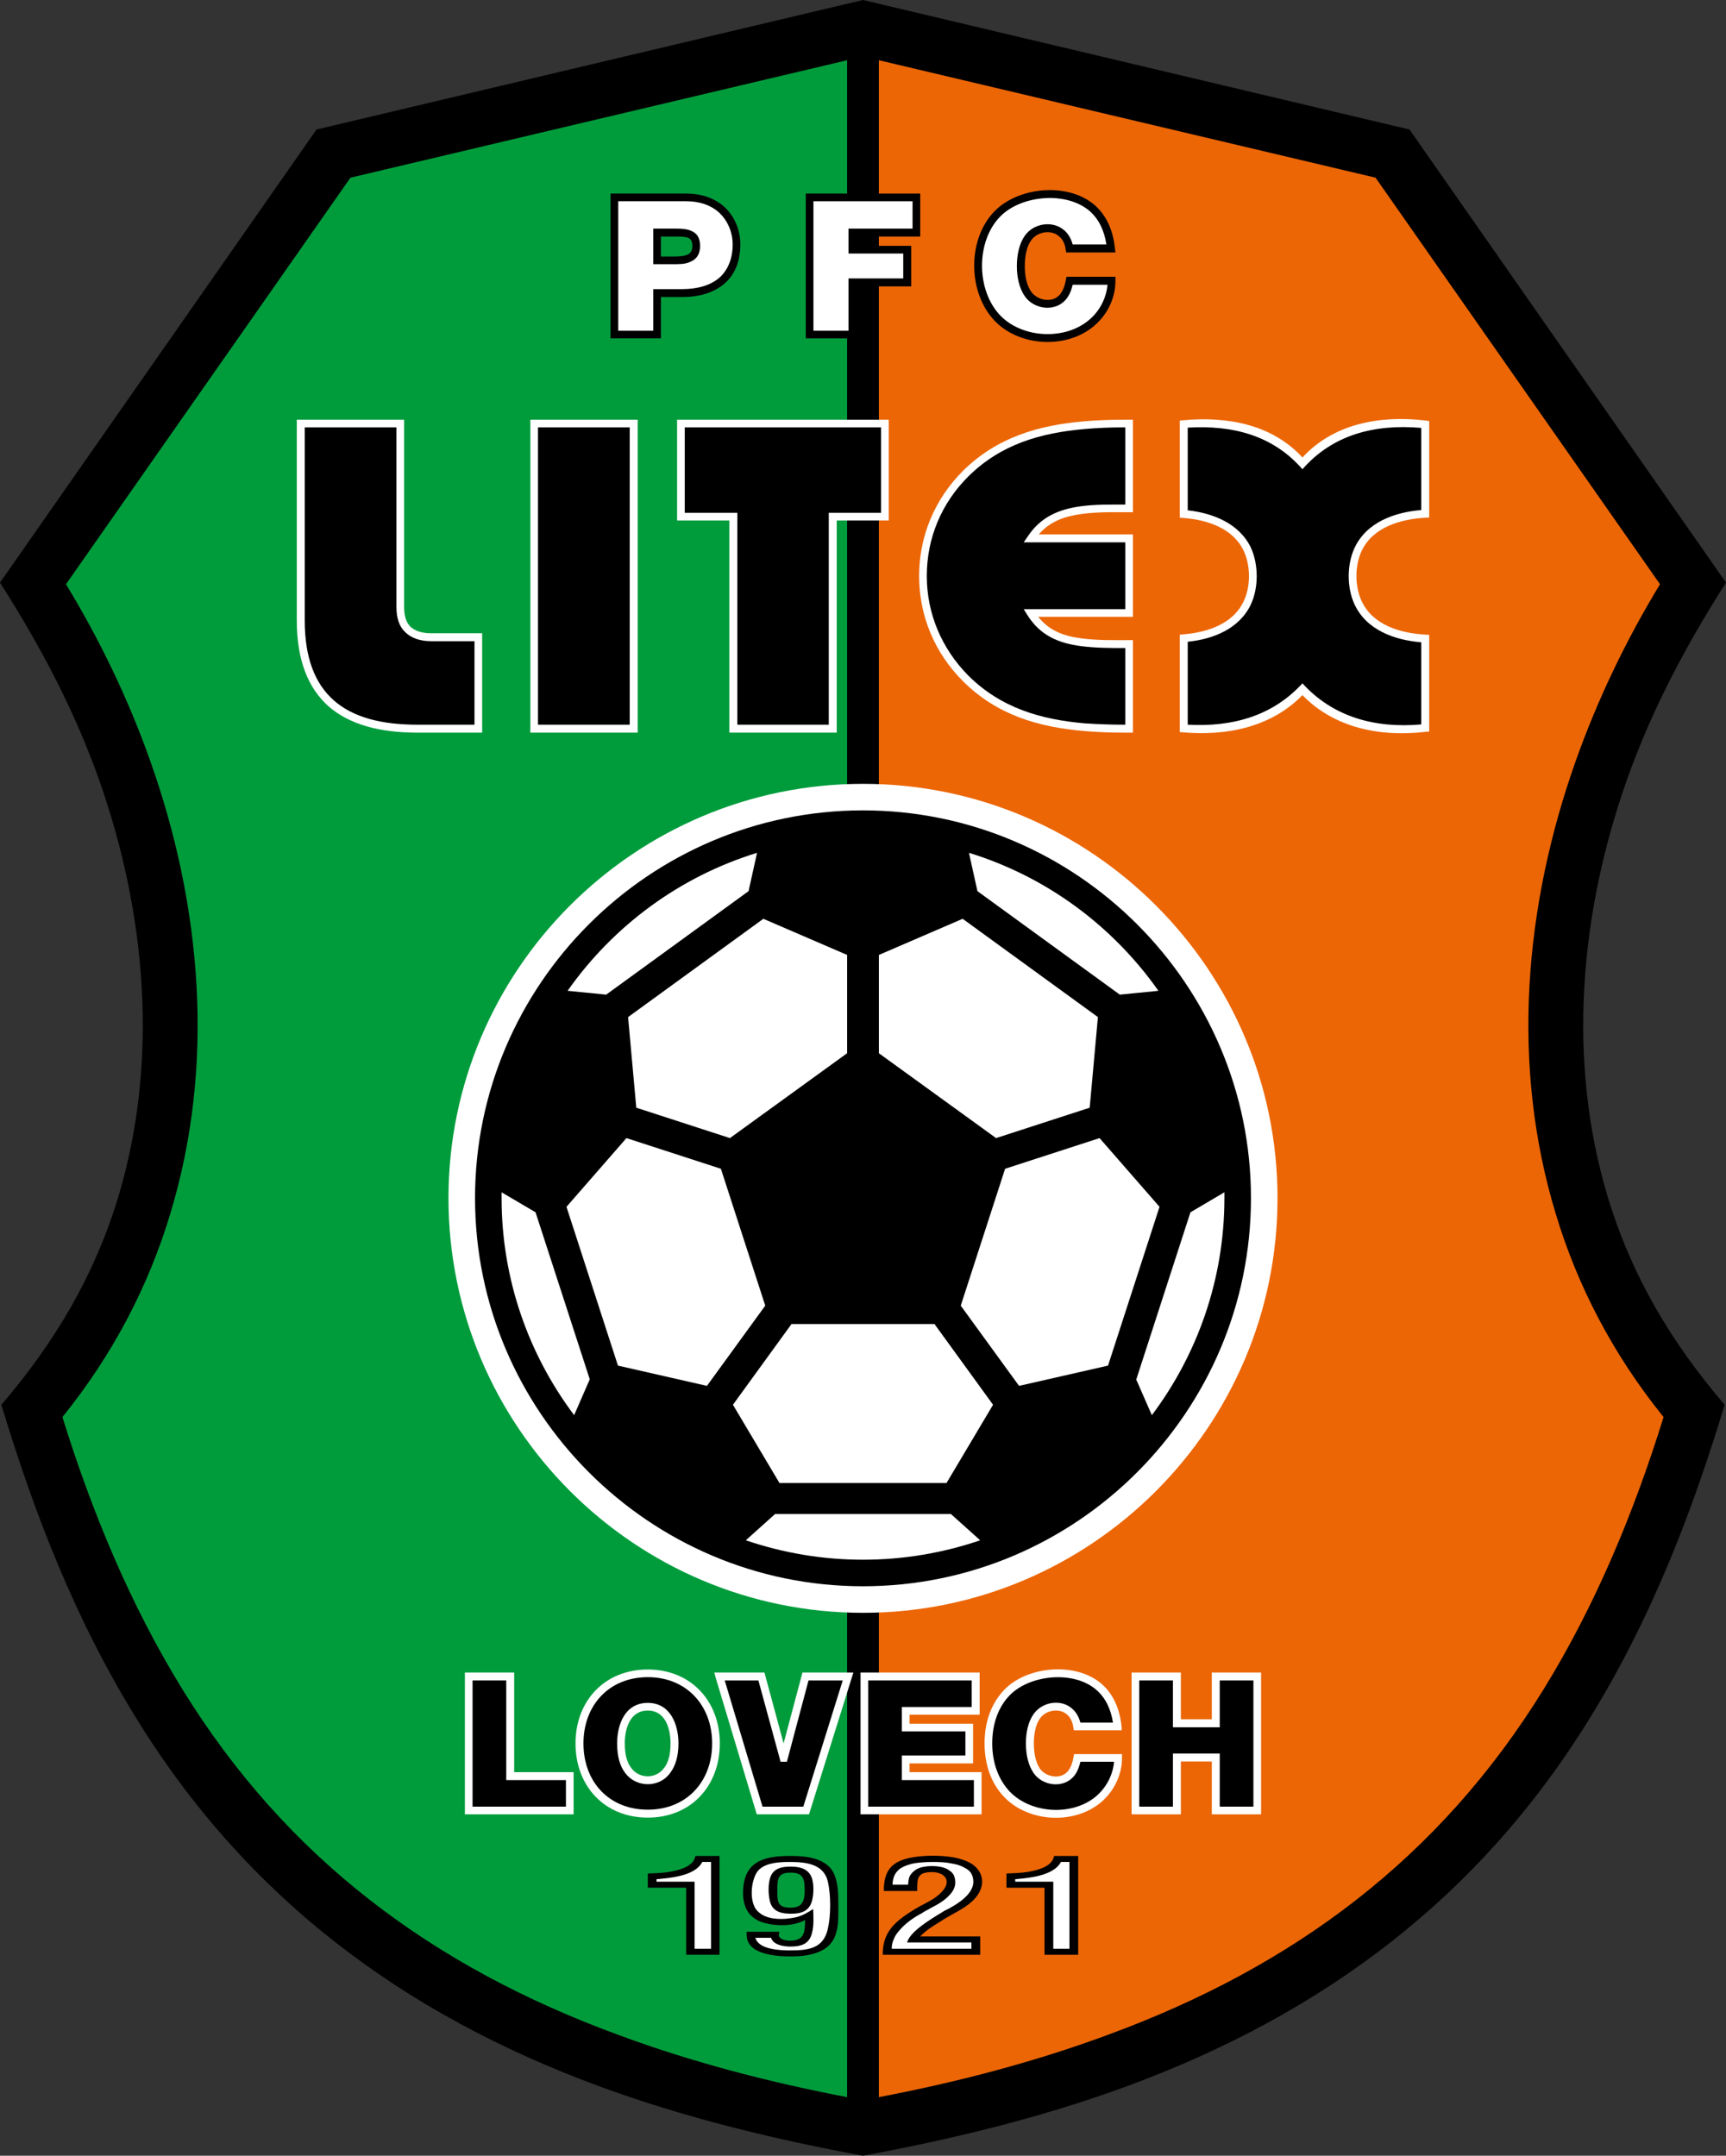 <?xml version="1.0" encoding="UTF-8"?>
<svg xmlns="http://www.w3.org/2000/svg" xmlns:xlink="http://www.w3.org/1999/xlink" width="458.31pt" height="572.45pt" viewBox="0 0 458.31 572.45" version="1.1">
<rect x="0" y="0" width="458.31" height="572.45" fill="#333333" stroke="none"/>
<defs>
<clipPath id="clip1">
  <path d="M 0 0 L 458.309 0 L 458.309 572.449 L 0 572.449 Z M 0 0 "/>
</clipPath>
</defs>
<g id="surface1">
<g clip-path="url(#clip1)" clip-rule="nonzero">
<path style=" stroke:none;fill-rule:nonzero;fill:rgb(0%,0%,0%);fill-opacity:1;" d="M 229.152 572.449 C 205.234 568.012 181.754 562.344 158.852 553.91 C 106.871 534.719 65.434 503.82 36.133 456.203 C 20.066 430.176 9.16 402.184 0.363 373.031 C 14.539 356.453 24.938 339.008 31.336 318.066 C 42.312 281.719 38.824 242.387 26.246 206.91 C 19.629 188.297 10.613 171.355 0 154.711 L 84.043 34.391 L 229.152 0 L 374.266 34.391 L 458.309 154.711 C 447.695 171.355 438.68 188.297 432.062 206.91 C 419.484 242.387 415.996 281.719 426.977 318.066 C 433.375 339.008 443.77 356.453 457.945 373.031 C 449.148 402.184 438.242 430.176 422.176 456.203 C 392.879 503.82 351.438 534.719 299.457 553.91 C 276.555 562.344 253.074 568.012 229.152 572.449 "/>
</g>
<path style=" stroke:none;fill-rule:nonzero;fill:rgb(92.2%,39.999%,2.699%);fill-opacity:1;" d="M 233.371 556.891 C 253.871 552.965 274.52 547.656 294.441 540.242 C 343.441 522.211 382.188 493.496 409.891 448.566 C 423.559 426.395 433.809 401.82 441.734 376.301 C 428.281 359.656 418.828 341.406 413.09 322.285 C 401.094 282.809 404.727 240.641 418.395 202.109 C 424.211 185.68 431.848 169.832 440.789 155.145 L 365.254 47.184 L 233.371 15.996 "/>
<path style=" stroke:none;fill-rule:nonzero;fill:rgb(0%,61.2%,23.499%);fill-opacity:1;" d="M 224.938 15.996 L 93.059 47.184 L 17.52 155.145 C 26.465 169.828 34.098 185.68 39.914 202.109 C 53.582 240.641 57.215 282.809 45.219 322.285 C 39.477 341.406 30.027 359.652 16.578 376.301 C 24.5 401.82 34.75 426.395 48.418 448.566 C 76.117 493.496 114.867 522.211 163.867 540.242 C 183.789 547.656 204.438 552.965 224.938 556.891 "/>
<path style=" stroke:none;fill-rule:nonzero;fill:rgb(100%,100%,100%);fill-opacity:1;" d="M 229.152 428.281 C 289.785 428.281 339.223 378.848 339.223 318.141 C 339.223 257.582 289.785 208.145 229.152 208.145 C 168.52 208.145 119.086 257.582 119.086 318.141 C 119.086 378.848 168.52 428.281 229.152 428.281 "/>
<path style=" stroke:none;fill-rule:nonzero;fill:rgb(0%,0%,0%);fill-opacity:1;" d="M 229.152 421.23 C 285.859 421.23 332.172 374.922 332.172 318.141 C 332.172 261.508 285.859 215.195 229.152 215.195 C 172.445 215.195 126.137 261.508 126.137 318.141 C 126.137 374.922 172.445 421.23 229.152 421.23 "/>
<path style=" stroke:none;fill-rule:nonzero;fill:rgb(100%,100%,100%);fill-opacity:1;" d="M 193.82 302.219 L 224.938 279.684 L 224.938 253.582 L 202.691 243.984 L 166.777 270.086 L 168.957 294.148 "/>
<path style=" stroke:none;fill-rule:nonzero;fill:rgb(100%,100%,100%);fill-opacity:1;" d="M 203.199 346.711 L 191.422 310.363 L 166.34 302.219 L 150.418 320.469 L 164.086 362.633 L 187.715 368.016 "/>
<path style=" stroke:none;fill-rule:nonzero;fill:rgb(100%,100%,100%);fill-opacity:1;" d="M 248.129 351.586 L 210.18 351.586 L 194.621 373.031 L 206.98 393.82 L 251.328 393.82 L 263.688 373.031 "/>
<path style=" stroke:none;fill-rule:nonzero;fill:rgb(100%,100%,100%);fill-opacity:1;" d="M 266.887 310.363 L 255.109 346.711 L 270.594 368.016 L 294.219 362.633 L 307.891 320.469 L 291.969 302.219 "/>
<path style=" stroke:none;fill-rule:nonzero;fill:rgb(100%,100%,100%);fill-opacity:1;" d="M 233.371 279.684 L 264.488 302.219 L 289.348 294.148 L 291.531 270.086 L 255.617 243.984 L 233.371 253.582 "/>
<path style=" stroke:none;fill-rule:nonzero;fill:rgb(100%,100%,100%);fill-opacity:1;" d="M 150.711 263.105 C 162.852 245.875 180.445 232.789 201.02 226.465 L 198.766 236.645 L 160.961 264.125 "/>
<path style=" stroke:none;fill-rule:nonzero;fill:rgb(100%,100%,100%);fill-opacity:1;" d="M 152.453 375.793 C 140.387 359.727 133.188 339.73 133.188 318.141 L 133.188 316.613 L 142.203 321.922 L 156.602 366.27 "/>
<path style=" stroke:none;fill-rule:nonzero;fill:rgb(100%,100%,100%);fill-opacity:1;" d="M 260.27 409.02 C 250.457 412.363 239.984 414.18 229.152 414.18 C 218.32 414.18 207.852 412.363 198.039 409.02 L 205.816 402.039 L 252.488 402.039 "/>
<path style=" stroke:none;fill-rule:nonzero;fill:rgb(100%,100%,100%);fill-opacity:1;" d="M 325.121 316.613 L 325.121 318.141 C 325.121 339.73 317.922 359.727 305.855 375.797 L 301.711 366.34 L 316.102 321.922 "/>
<path style=" stroke:none;fill-rule:nonzero;fill:rgb(100%,100%,100%);fill-opacity:1;" d="M 257.289 226.465 C 277.863 232.789 295.461 245.875 307.598 263.105 L 297.348 264.125 L 259.543 236.645 "/>
<path style=" stroke:none;fill-rule:nonzero;fill:rgb(100%,100%,100%);fill-opacity:1;" d="M 123.445 481.793 L 123.445 444.133 L 136.531 444.133 L 136.531 470.594 L 152.309 470.594 L 152.309 481.793 "/>
<path style=" stroke:none;fill-rule:nonzero;fill:rgb(0%,0%,0%);fill-opacity:1;" d="M 125.48 479.754 L 150.273 479.754 L 150.273 472.703 L 134.426 472.703 L 134.426 446.242 L 125.48 446.242 "/>
<path style=" stroke:none;fill-rule:nonzero;fill:rgb(100%,100%,100%);fill-opacity:1;" d="M 165.902 462.961 C 165.902 466.086 166.559 468.121 167.578 469.43 C 168.812 471.18 170.629 471.688 172.012 471.688 C 173.32 471.688 175.137 471.18 176.371 469.43 C 177.391 468.121 178.047 466.086 178.047 462.961 C 178.047 459.109 176.734 454.234 172.012 454.234 C 167.215 454.234 165.902 459.109 165.902 462.961 M 152.816 462.961 C 152.816 451.691 160.523 443.332 172.012 443.332 C 183.426 443.332 191.133 451.691 191.133 462.961 C 191.133 474.301 183.426 482.664 172.012 482.664 C 160.523 482.664 152.816 474.301 152.816 462.961 "/>
<path style=" stroke:none;fill-rule:nonzero;fill:rgb(0%,0%,0%);fill-opacity:1;" d="M 163.867 462.961 C 163.867 457.871 165.977 452.199 172.012 452.199 C 177.973 452.199 180.152 457.871 180.152 462.961 C 180.152 466.523 179.281 468.992 178.047 470.668 C 176.371 473.066 173.902 473.793 172.012 473.793 C 170.121 473.793 167.648 473.066 165.906 470.668 C 164.668 468.992 163.867 466.523 163.867 462.961 M 154.926 462.961 C 154.926 473.141 161.688 480.555 172.012 480.555 C 182.262 480.555 189.098 473.141 189.098 462.961 C 189.098 452.855 182.262 445.367 172.012 445.367 C 161.688 445.367 154.926 452.855 154.926 462.961 "/>
<path style=" stroke:none;fill-rule:nonzero;fill:rgb(100%,100%,100%);fill-opacity:1;" d="M 226.609 444.133 L 226.172 445.512 L 215.051 481.062 L 214.832 481.789 L 200.945 481.789 L 200.727 481.062 L 190.039 445.512 L 189.676 444.133 L 202.98 444.133 L 203.199 444.934 L 208.07 462.961 L 212.871 444.934 L 213.09 444.133 "/>
<path style=" stroke:none;fill-rule:nonzero;fill:rgb(0%,0%,0%);fill-opacity:1;" d="M 223.773 446.242 L 214.688 446.242 L 209.16 467.031 L 208.941 467.832 L 207.27 467.832 L 207.051 467.031 L 201.383 446.242 L 192.441 446.242 L 202.473 479.754 L 213.305 479.754 "/>
<path style=" stroke:none;fill-rule:nonzero;fill:rgb(100%,100%,100%);fill-opacity:1;" d="M 228.5 481.793 L 228.5 444.133 L 260.125 444.133 L 260.125 455.328 L 241.516 455.328 L 241.516 457.727 L 258.379 457.727 L 258.379 468.27 L 241.516 468.27 L 241.516 470.594 L 260.633 470.594 L 260.633 481.793 "/>
<path style=" stroke:none;fill-rule:nonzero;fill:rgb(0%,0%,0%);fill-opacity:1;" d="M 230.535 479.754 L 258.598 479.754 L 258.598 472.703 L 239.477 472.703 L 239.477 466.16 L 256.344 466.16 L 256.344 459.762 L 239.477 459.762 L 239.477 453.293 L 258.016 453.293 L 258.016 446.242 L 230.535 446.242 "/>
<path style=" stroke:none;fill-rule:nonzero;fill:rgb(100%,100%,100%);fill-opacity:1;" d="M 297.785 458.309 L 297.855 459.473 L 285.133 459.473 L 284.988 458.598 C 284.914 457.945 284.551 456.348 283.391 455.328 C 281.281 453.438 277.719 454.094 276.121 456.348 C 274.957 458.02 274.52 460.562 274.52 462.961 C 274.52 465.434 274.957 467.906 276.121 469.648 C 277.719 471.902 281.574 472.629 283.535 470.375 C 284.336 469.43 284.77 468.121 285.059 466.598 L 285.207 465.797 L 297.93 465.797 L 297.93 466.816 C 297.93 470.961 296.113 475.176 292.766 478.23 C 285.715 484.625 273.285 484.043 266.738 477.285 C 263.25 473.719 261.434 468.703 261.434 462.961 C 261.434 457.074 263.324 452.199 266.668 448.711 C 272.773 442.387 285.715 441.227 292.551 447.188 C 295.531 449.805 297.277 453.582 297.785 458.309 "/>
<path style=" stroke:none;fill-rule:nonzero;fill:rgb(0%,0%,0%);fill-opacity:1;" d="M 295.531 457.438 C 294.949 453.73 293.492 450.82 291.168 448.785 C 285.133 443.477 273.43 444.715 268.121 450.164 C 265.141 453.219 263.469 457.656 263.469 462.961 C 263.469 468.125 265.141 472.629 268.195 475.832 C 274.012 481.789 285.207 482.301 291.387 476.703 C 294.004 474.301 295.531 471.102 295.82 467.832 L 286.883 467.832 C 286.516 469.359 286.008 470.668 285.133 471.688 C 282.301 475.031 276.773 474.23 274.445 470.812 C 272.992 468.707 272.41 465.797 272.41 462.961 C 272.41 460.129 272.992 457.219 274.445 455.184 C 276.699 451.91 281.789 451.039 284.77 453.801 C 286.008 454.891 286.586 456.348 286.883 457.438 "/>
<path style=" stroke:none;fill-rule:nonzero;fill:rgb(100%,100%,100%);fill-opacity:1;" d="M 300.477 481.793 L 300.477 444.133 L 313.559 444.133 L 313.559 456.562 L 321.773 456.562 L 321.773 444.133 L 334.863 444.133 L 334.863 481.793 L 321.773 481.793 L 321.773 467.762 L 313.559 467.762 L 313.559 481.793 "/>
<path style=" stroke:none;fill-rule:nonzero;fill:rgb(0%,0%,0%);fill-opacity:1;" d="M 302.512 479.754 L 311.449 479.754 L 311.449 465.652 L 323.883 465.652 L 323.883 479.754 L 332.824 479.754 L 332.824 446.242 L 323.883 446.242 L 323.883 458.672 L 311.449 458.672 L 311.449 446.242 L 302.512 446.242 "/>
<path style=" stroke:none;fill-rule:nonzero;fill:rgb(100%,100%,100%);fill-opacity:1;" d="M 78.809 111.453 L 107.309 111.453 L 107.309 161.254 C 107.309 163.652 107.891 165.395 109.051 166.488 C 110.289 167.578 112.105 168.16 114.504 168.16 L 128.027 168.16 L 128.027 194.551 L 110.797 194.551 C 100.691 194.551 92.766 192.367 87.242 187.57 C 81.789 182.699 78.809 175.281 78.809 164.742 "/>
<path style=" stroke:none;fill-rule:nonzero;fill:rgb(0%,0%,0%);fill-opacity:1;" d="M 80.914 113.488 L 80.914 164.742 C 80.914 174.629 83.605 181.535 88.621 185.969 C 93.711 190.477 101.199 192.441 110.797 192.441 L 125.992 192.441 L 125.992 170.266 L 114.504 170.266 C 111.598 170.266 109.27 169.469 107.672 167.941 C 106.07 166.488 105.27 164.234 105.27 161.254 L 105.27 113.488 "/>
<path style=" stroke:none;fill-rule:nonzero;fill:rgb(100%,100%,100%);fill-opacity:1;" d="M 140.824 194.551 L 169.32 194.551 L 169.32 111.453 L 140.824 111.453 Z M 140.824 194.551 "/>
<path style=" stroke:none;fill-rule:nonzero;fill:rgb(0%,0%,0%);fill-opacity:1;" d="M 142.859 192.441 L 167.211 192.441 L 167.211 113.488 L 142.859 113.488 Z M 142.859 192.441 "/>
<path style=" stroke:none;fill-rule:nonzero;fill:rgb(100%,100%,100%);fill-opacity:1;" d="M 222.176 138.207 L 222.176 194.551 L 193.676 194.551 L 193.676 138.207 L 179.789 138.207 L 179.789 111.453 L 235.988 111.453 L 235.988 138.207 "/>
<path style=" stroke:none;fill-rule:nonzero;fill:rgb(0%,0%,0%);fill-opacity:1;" d="M 220.066 136.172 L 233.953 136.172 L 233.953 113.488 L 181.824 113.488 L 181.824 136.172 L 195.785 136.172 L 195.785 192.441 L 220.066 192.441 "/>
<path style=" stroke:none;fill-rule:nonzero;fill:rgb(100%,100%,100%);fill-opacity:1;" d="M 313.27 111.672 L 314.215 111.598 C 326.066 110.508 337.844 112.762 345.84 121.484 C 354.055 112.543 366.34 110.215 378.555 111.672 L 379.5 111.816 L 379.5 137.406 L 378.48 137.48 C 371.941 137.844 364.523 139.949 361.539 146.348 C 359.727 150.273 359.727 155.652 361.539 159.578 C 364.523 166.051 371.941 168.16 378.48 168.523 L 379.5 168.594 L 379.5 194.258 L 378.555 194.332 C 366.414 195.785 354.199 193.238 345.84 184.59 C 337.695 192.949 326.066 195.492 314.215 194.477 L 313.27 194.402 L 313.27 168.523 L 314.215 168.449 C 320.465 167.941 327.445 165.758 330.281 159.578 C 332.098 155.727 332.098 150.273 330.281 146.348 C 327.445 140.242 320.465 137.988 314.215 137.551 L 313.27 137.48 "/>
<path style=" stroke:none;fill-rule:nonzero;fill:rgb(0%,0%,0%);fill-opacity:1;" d="M 315.379 113.559 L 315.379 135.516 C 322.062 136.242 329.117 139.008 332.172 145.477 C 334.207 149.984 334.207 156.02 332.172 160.453 C 329.117 166.996 322.062 169.758 315.379 170.41 L 315.379 192.441 C 327.301 193.094 337.914 190.113 345.84 181.465 C 353.98 190.406 365.105 193.457 377.391 192.367 L 377.391 170.559 C 370.34 169.977 362.852 167.359 359.652 160.453 C 357.617 156.02 357.617 149.984 359.652 145.547 C 362.852 138.641 370.34 136.023 377.391 135.441 L 377.391 113.633 C 364.961 112.543 353.84 115.449 345.84 124.609 C 338.062 115.668 327.445 112.832 315.379 113.559 "/>
<path style=" stroke:none;fill-rule:nonzero;fill:rgb(100%,100%,100%);fill-opacity:1;" d="M 300.836 136.023 C 296.402 136.023 291.82 135.879 287.387 136.461 C 282.879 137.043 278.883 138.352 275.828 141.914 L 300.836 141.914 L 300.836 163.797 L 275.684 163.797 C 278.664 167.578 282.664 168.961 287.316 169.539 C 291.75 170.121 296.328 169.977 300.836 169.977 L 300.836 194.551 L 298.438 194.551 C 294.586 194.551 291.094 194.402 287.824 194.113 C 275.684 193.094 264.633 189.824 255.688 180.879 C 248.199 173.391 244.059 163.578 244.059 152.965 C 244.059 142.352 248.199 132.535 255.688 125.047 C 264.562 116.25 275.609 112.906 287.824 111.887 C 291.094 111.598 294.656 111.453 298.438 111.453 L 300.836 111.453 "/>
<path style=" stroke:none;fill-rule:nonzero;fill:rgb(0%,0%,0%);fill-opacity:1;" d="M 298.801 133.988 L 298.801 113.488 L 298.438 113.488 C 294.73 113.488 291.312 113.633 288.043 113.926 C 276.266 114.941 265.723 117.996 257.145 126.5 C 250.02 133.555 246.094 142.859 246.094 152.965 C 246.094 162.996 250.094 172.305 257.145 179.426 C 265.797 188.008 276.34 191.059 287.969 192.078 C 291.242 192.297 294.73 192.441 298.438 192.441 L 298.801 192.441 L 298.801 172.086 C 294.875 172.086 290.949 172.086 287.023 171.574 C 280.988 170.777 276.191 168.738 272.773 163.285 L 271.828 161.762 L 298.801 161.762 L 298.801 144.02 L 271.828 144.02 L 272.922 142.422 C 276.34 137.262 281.137 135.227 287.098 134.426 C 291.023 133.914 294.875 133.988 298.801 133.988 "/>
<path style=" stroke:none;fill-rule:nonzero;fill:rgb(0%,0%,0%);fill-opacity:1;" d="M 296.039 65.867 L 296.184 67.031 L 283.098 67.031 L 282.953 66.16 C 282.879 65.43 282.52 63.832 281.281 62.816 C 279.172 60.852 275.395 61.508 273.793 63.832 C 272.559 65.578 272.121 68.121 272.121 70.664 C 272.121 73.137 272.559 75.684 273.793 77.43 C 275.465 79.828 279.465 80.555 281.426 78.227 C 282.227 77.281 282.734 75.902 283.027 74.375 L 283.172 73.504 L 296.184 73.504 L 296.184 74.594 C 296.184 78.809 294.367 83.098 290.879 86.223 C 283.684 92.77 270.887 92.188 264.195 85.277 C 256.93 77.789 256.781 63.469 264.125 56.055 C 270.449 49.586 283.605 48.348 290.66 54.453 C 293.711 57.145 295.531 60.996 296.039 65.867 "/>
<path style=" stroke:none;fill-rule:nonzero;fill:rgb(100%,100%,100%);fill-opacity:1;" d="M 293.785 64.922 C 293.203 61.141 291.75 58.16 289.348 56.055 C 283.098 50.672 271.102 51.836 265.578 57.508 C 259.105 64.121 259.18 77.137 265.652 83.824 C 271.609 89.934 283.098 90.441 289.496 84.695 C 292.258 82.227 293.785 78.883 294.078 75.609 L 284.844 75.609 C 284.48 77.137 283.898 78.52 283.027 79.535 C 280.117 82.953 274.52 82.152 272.121 78.664 C 270.594 76.484 270.012 73.504 270.012 70.664 C 270.012 67.758 270.594 64.777 272.121 62.598 C 274.445 59.254 279.609 58.453 282.664 61.215 C 283.973 62.379 284.551 63.906 284.844 64.922 "/>
<path style=" stroke:none;fill-rule:nonzero;fill:rgb(0%,0%,0%);fill-opacity:1;" d="M 175.5 62.816 L 175.5 68.121 L 178.844 68.121 C 180.227 68.121 181.605 68.051 182.555 67.613 C 183.281 67.32 183.859 66.594 183.859 65.285 C 183.859 64.121 183.426 63.469 182.77 63.18 C 181.973 62.816 180.809 62.816 179.5 62.816 Z M 162.121 89.859 L 162.121 51.402 L 182.117 51.402 C 186.695 51.402 190.039 52.855 192.367 54.961 C 195.422 57.797 196.586 61.652 196.586 64.852 C 196.586 69.43 195.129 72.848 192.512 75.176 C 189.75 77.645 185.824 78.883 181.172 78.883 L 175.5 78.883 L 175.5 89.859 "/>
<path style=" stroke:none;fill-rule:nonzero;fill:rgb(100%,100%,100%);fill-opacity:1;" d="M 173.465 60.707 L 179.5 60.707 C 181.027 60.707 182.48 60.777 183.645 61.359 C 185.023 61.941 185.898 63.105 185.898 65.285 C 185.898 67.613 184.879 68.848 183.352 69.504 C 182.043 70.156 180.445 70.156 178.844 70.156 L 173.465 70.156 Z M 164.16 87.824 L 173.465 87.824 L 173.465 76.773 L 181.172 76.773 C 185.316 76.773 188.73 75.754 191.133 73.648 C 193.238 71.684 194.551 68.777 194.551 64.852 C 194.551 62.16 193.531 58.891 190.984 56.488 C 189.023 54.672 186.113 53.438 182.117 53.438 L 164.16 53.438 "/>
<path style=" stroke:none;fill-rule:nonzero;fill:rgb(0%,0%,0%);fill-opacity:1;" d="M 213.961 89.859 L 213.961 51.402 L 244.348 51.402 L 244.348 62.816 L 227.336 62.816 L 227.336 65.285 L 241.949 65.285 L 241.949 76.047 L 227.336 76.047 L 227.336 89.859 "/>
<path style=" stroke:none;fill-rule:nonzero;fill:rgb(100%,100%,100%);fill-opacity:1;" d="M 215.996 87.824 L 225.301 87.824 L 225.301 73.938 L 239.84 73.938 L 239.84 67.324 L 225.301 67.324 L 225.301 60.707 L 242.312 60.707 L 242.312 53.438 L 215.996 53.438 "/>
<path style=" stroke:none;fill-rule:nonzero;fill:rgb(0%,0%,0%);fill-opacity:1;" d="M 209.961 497.277 C 206.617 497.277 206.398 498.801 206.398 501.93 C 206.398 505.055 206.473 506.582 209.891 506.582 C 213.016 506.582 213.668 504.91 213.668 501.93 C 213.668 498.875 213.234 497.277 209.961 497.277 M 198.258 512.98 L 206.98 512.98 C 206.688 513.781 206.762 514.215 207.125 514.578 C 208.289 515.672 211.562 515.523 212.578 514.578 C 213.887 513.414 213.668 511.453 213.812 509.855 C 210.762 511.527 206.324 511.527 203.055 510.652 C 198.984 509.562 197.312 506.656 197.312 502.727 C 197.312 498.875 198.402 496.113 201.09 494.516 C 203.562 493.059 206.906 492.844 209.672 492.844 C 212.504 492.844 215.703 492.984 218.32 494.367 C 219.629 495.094 220.648 495.969 221.301 497.277 C 222.609 499.82 222.609 503.309 222.609 506.074 C 222.609 510.508 222.828 515.379 218.539 517.777 C 215.996 519.23 212.797 519.523 209.961 519.523 C 206.18 519.523 198.258 519.09 198.258 513.781 "/>
<path style=" stroke:none;fill-rule:nonzero;fill:rgb(100%,100%,100%);fill-opacity:1;" d="M 209.961 495.676 C 212.578 495.676 214.832 496.332 215.633 498.875 C 216.141 500.621 216.066 502.949 215.633 504.691 C 214.906 507.527 212.723 508.184 210.105 508.184 C 207.637 508.184 205.164 507.746 204.438 504.91 C 204 503.094 203.926 500.621 204.438 498.875 C 205.164 496.184 207.418 495.676 209.961 495.676 M 200.582 514.578 C 201.453 517.777 207.344 517.922 209.891 517.922 C 214.688 517.922 218.539 517.414 219.773 512.398 C 220.648 508.766 220.648 503.383 219.848 499.746 C 218.758 494.879 213.887 494.441 209.672 494.441 C 207.199 494.441 203.781 494.586 201.816 496.258 C 201.09 496.84 200.582 497.715 200.219 498.805 C 199.492 500.84 199.348 503.895 200.148 505.855 C 200.438 506.727 200.945 507.379 201.602 507.891 C 203.637 509.637 207.055 509.781 209.672 509.418 C 210.324 509.344 210.98 509.199 211.633 509.055 C 213.234 508.617 214.543 507.82 215.922 506.945 C 215.996 508.98 216.141 511.234 215.633 513.199 C 214.977 516.105 212.941 516.906 209.891 516.906 C 208.215 516.906 205.383 516.539 204.727 514.578 "/>
<path style=" stroke:none;fill-rule:nonzero;fill:rgb(0%,0%,0%);fill-opacity:1;" d="M 244.348 514.215 L 260.27 514.215 L 260.27 519.09 L 234.391 519.09 C 234.391 514.652 235.988 511.965 239.477 509.273 C 241.008 508.109 242.676 507.09 244.348 506.145 C 246.312 505.129 248.422 504.109 249.945 502.512 C 252.926 499.531 250.891 497.133 247.477 497.133 C 243.402 497.133 243.547 498.949 243.547 502.148 L 234.68 502.148 C 234.68 496.84 236.641 494.293 241.949 493.277 C 245.441 492.625 249.656 492.625 253.145 493.207 C 255.762 493.715 258.742 494.656 260.125 497.133 C 261.289 499.238 260.926 501.781 258.961 504.039 C 256.852 506.438 253.945 507.676 251.254 509.273 C 248.93 510.801 246.312 512.109 244.348 514.215 "/>
<path style=" stroke:none;fill-rule:nonzero;fill:rgb(100%,100%,100%);fill-opacity:1;" d="M 240.859 515.816 L 241.078 515.234 C 241.516 514.289 242.387 513.27 243.766 512.109 C 245.074 511.016 246.895 509.781 249.148 508.402 L 249.656 508.109 C 249.945 507.891 250.309 507.746 250.676 507.453 C 251.035 507.309 251.547 507.02 252.129 506.727 C 254.234 505.566 255.836 504.402 256.926 503.164 C 257.945 502 258.453 500.84 258.453 499.676 C 258.453 498.801 258.234 498.078 257.871 497.422 C 257.434 496.766 256.781 496.258 255.836 495.824 C 254.965 495.312 253.801 495.023 252.488 494.805 C 251.109 494.516 249.512 494.441 247.691 494.441 C 245.73 494.441 244.059 494.586 242.676 494.805 C 241.367 495.094 240.277 495.457 239.406 495.969 C 238.605 496.402 238.023 497.059 237.586 497.859 C 237.223 498.586 237.004 499.457 237.004 500.477 L 241.148 500.477 L 241.148 500.402 C 241.148 499.602 241.297 498.949 241.516 498.293 C 241.805 497.715 242.242 497.203 242.82 496.766 C 243.332 496.332 243.984 496.043 244.785 495.824 C 245.512 495.676 246.383 495.531 247.402 495.531 C 249.367 495.531 250.965 495.895 251.98 496.621 C 252.562 496.988 253 497.422 253.293 498.004 C 253.508 498.512 253.652 499.168 253.652 499.895 C 253.652 501.055 253.145 502.219 251.98 503.383 C 250.965 504.473 249.367 505.566 247.184 506.656 C 246.602 507.02 246.168 507.234 245.875 507.379 C 245.512 507.602 245.148 507.746 244.93 507.965 C 243.547 508.691 242.387 509.418 241.367 510.215 C 240.352 511.016 239.477 511.816 238.824 512.617 C 238.098 513.414 237.586 514.215 237.297 515.016 C 236.934 515.816 236.785 516.613 236.785 517.344 L 236.785 517.488 L 257.945 517.488 L 257.945 515.816 "/>
<path style=" stroke:none;fill-rule:nonzero;fill:rgb(0%,0%,0%);fill-opacity:1;" d="M 184.66 492.844 L 191.059 492.844 L 191.059 519.09 L 182.188 519.09 L 182.188 501.277 L 172.012 501.277 L 172.012 497.492 L 172.445 497.492 C 174.266 497.422 175.938 497.352 177.391 497.133 C 179.645 496.766 183.934 495.895 184.59 493.133 "/>
<path style=" stroke:none;fill-rule:nonzero;fill:rgb(100%,100%,100%);fill-opacity:1;" d="M 186.48 494.441 C 185.172 497.059 181.391 498.078 178.699 498.512 C 177.391 498.73 175.938 498.875 174.34 499.02 L 174.34 499.676 L 184.441 499.676 L 184.441 517.488 L 188.805 517.488 L 188.805 494.441 "/>
<path style=" stroke:none;fill-rule:nonzero;fill:rgb(0%,0%,0%);fill-opacity:1;" d="M 279.898 492.844 L 286.297 492.844 L 286.297 519.09 L 277.355 519.09 L 277.355 501.277 L 267.25 501.277 L 267.25 497.492 L 267.613 497.492 C 269.504 497.422 271.102 497.352 272.559 497.133 C 274.883 496.766 279.172 495.895 279.828 493.133 "/>
<path style=" stroke:none;fill-rule:nonzero;fill:rgb(100%,100%,100%);fill-opacity:1;" d="M 281.715 494.441 C 280.336 497.059 276.555 498.078 273.863 498.512 C 272.629 498.73 271.172 498.875 269.574 499.02 L 269.574 499.676 L 279.684 499.676 L 279.684 517.488 L 283.969 517.488 L 283.969 494.441 "/>
</g>
</svg>
